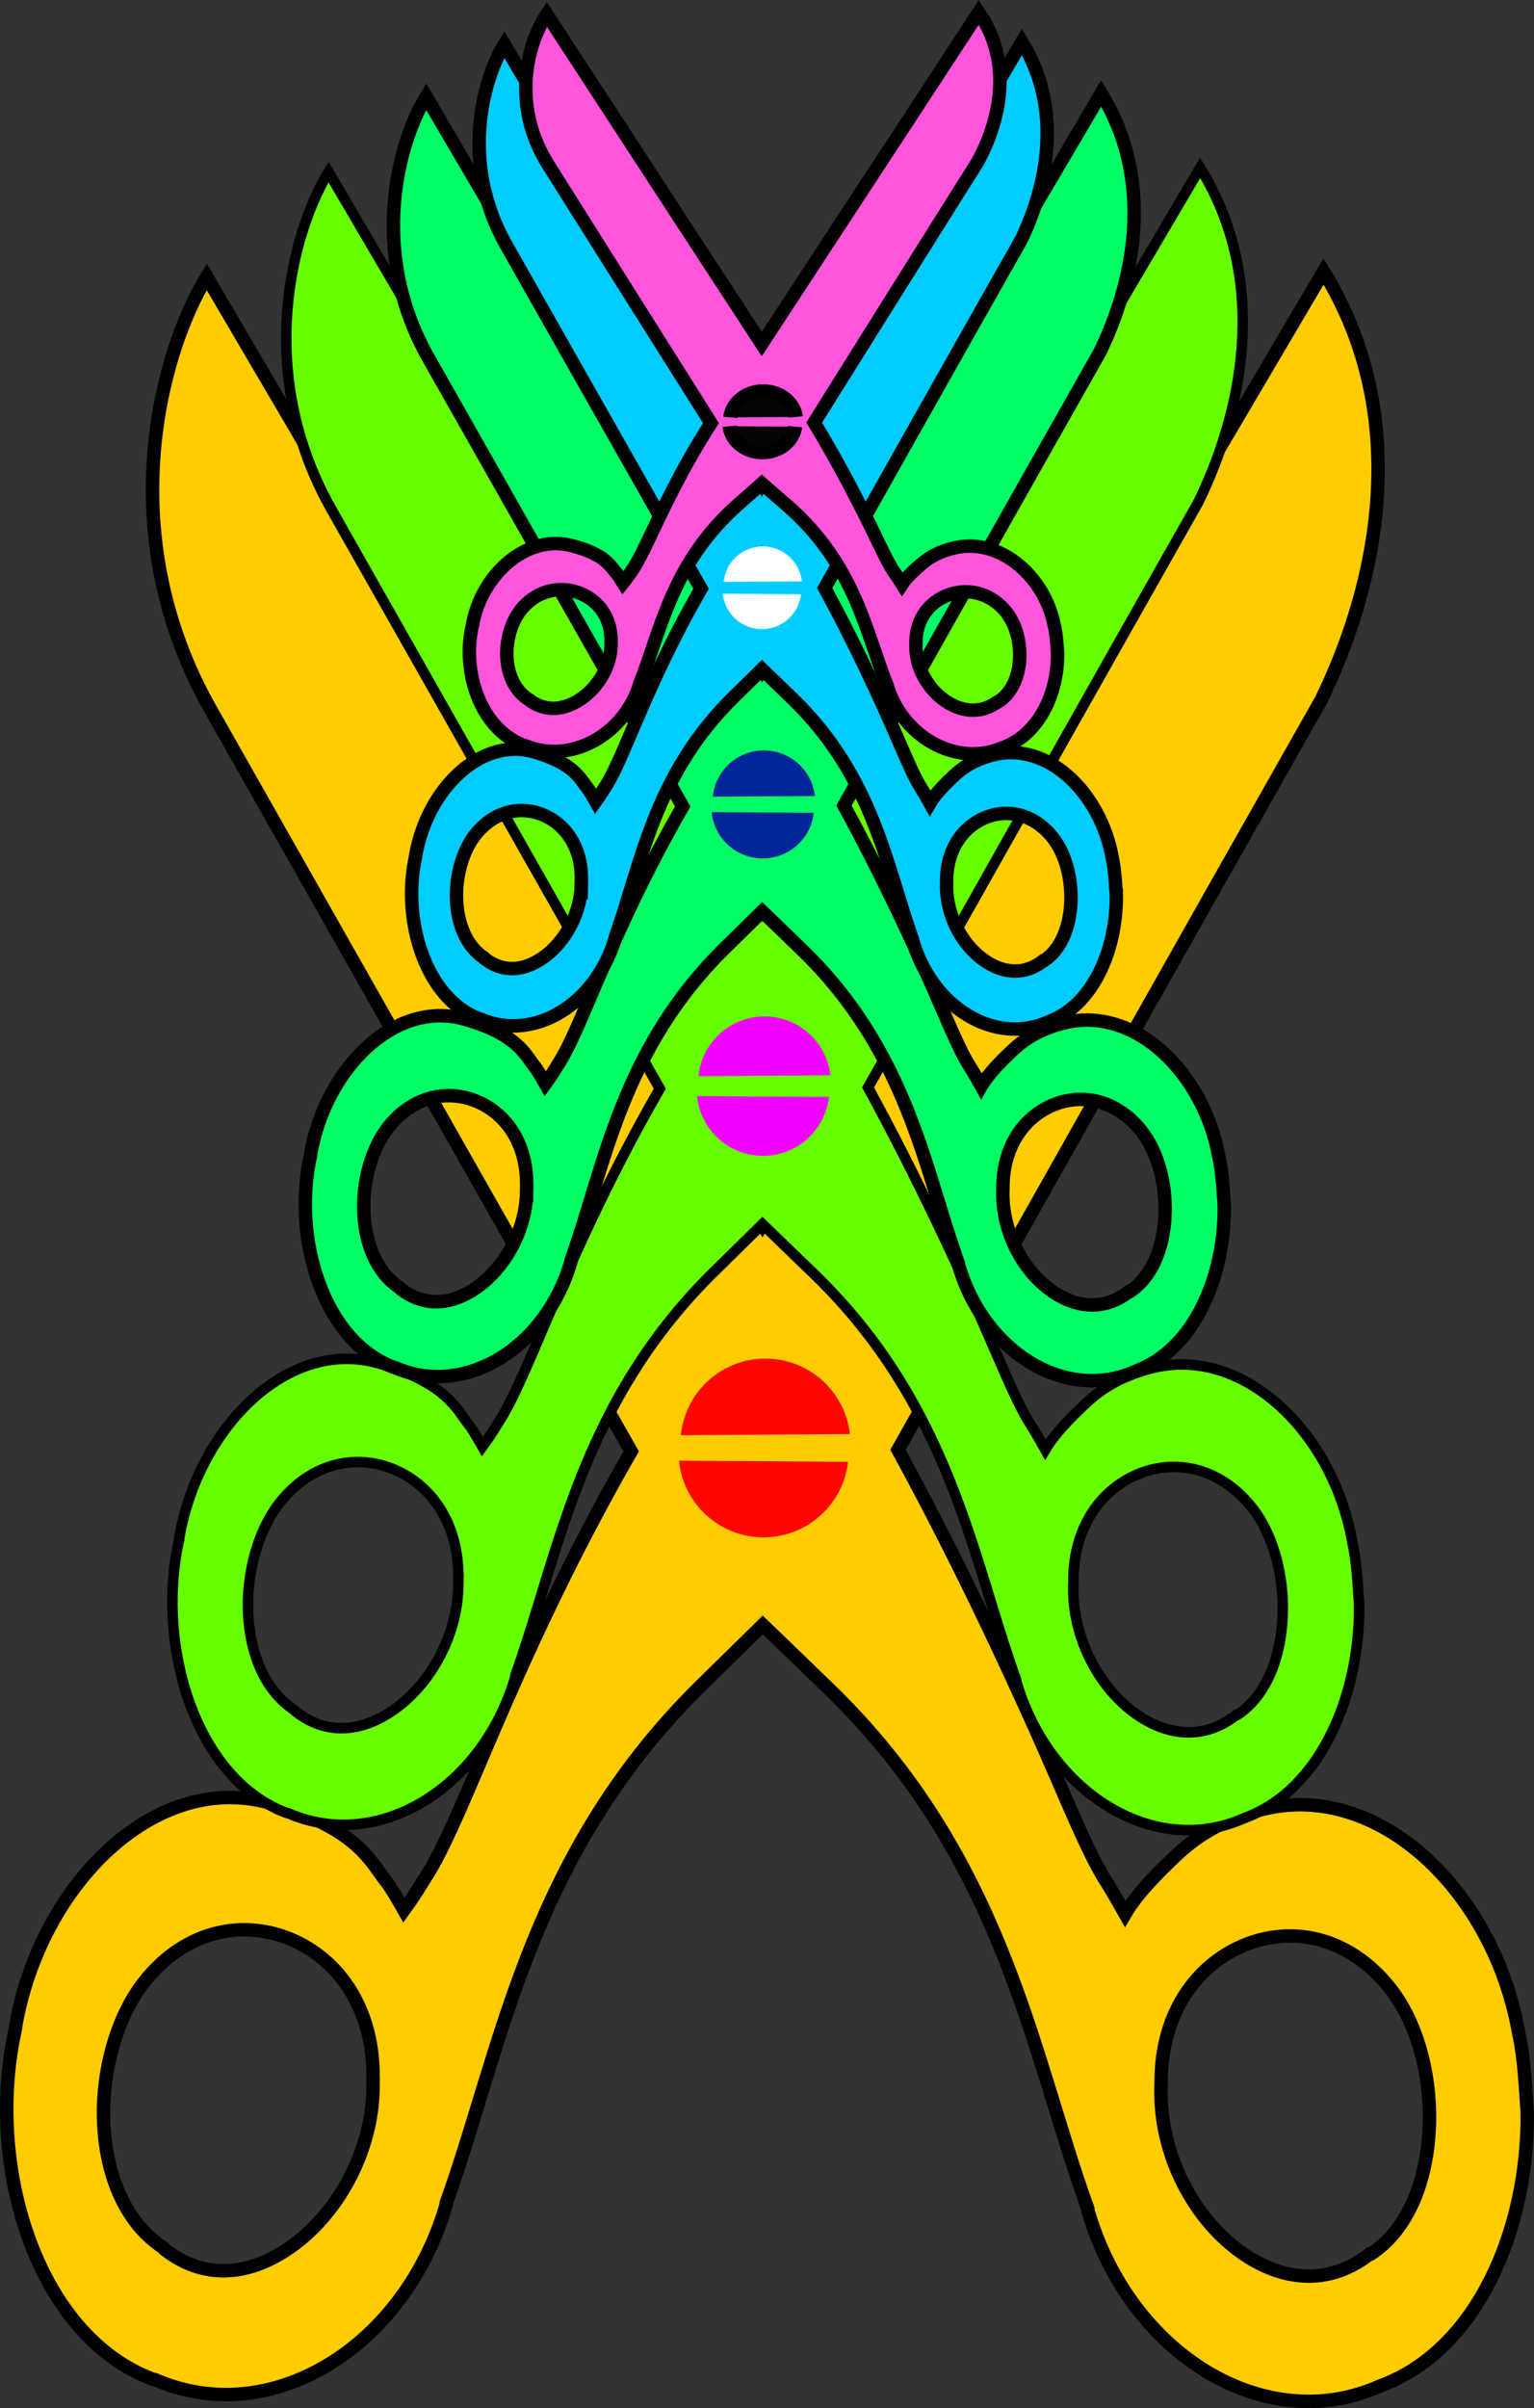 <?xml version="1.0" encoding="UTF-8"?>
<svg version="1.1" viewBox="0 0 86.249 135.31" xmlns="http://www.w3.org/2000/svg" xmlns:xlink="http://www.w3.org/1999/xlink">
<rect x="0" y="0" width="86.249" height="135.31" fill="#333333" stroke="none"/>
<path d="m85.87 118.73c0.057 6.584-2.836 13.344-8.234 15.324-6.513 2.941-14.123-1.779-16.468-9.838-7e-3 -0.026 7e-3 -0.063 0-0.087-3.177-8.789-4.728-19.728-14.584-29.254l-3.698-3.57-3.28 3.221c-9.839 9.553-11.353 20.456-14.514 29.254-0.01 0.019 0.01 0.065 0 0.087-2.322 8.037-9.895 12.699-16.398 9.838-0.019-0.01-0.05 0.01-0.07 0-6.581-2.445-9.495-12.049-7.746-19.764 5e-3 -0.026-5e-3 -0.061 0-0.087 1.377-7.902 7.806-14.371 14.305-12.537 3.206 0.905 4.695 2.062 5.582 3.134 0.444 0.536 0.721 1.004 0.977 1.306 0.256 0.302 0.969 1.574 0.969 1.574 0.573-0.787 0.844-1.246 1.264-1.922 0.658-1.009 1.466-2.772 2.442-5.05 1.936-4.515 4.67-11.165 9.071-18.806-7.856-13.821-18.031-31.779-23.655-41.704-5.625-9.926-2.788-20.084-0.209-24.291l31.243 53.23 31.549-53.536c5.117 8.298 2.95 17.766-0.131 24.074-7.953 14.023-15.868 28.09-23.795 42.139 3.502 6.407 6.712 13.281 9.281 19.241 0.982 2.28 1.782 4.039 2.442 5.05 0.33 0.506 1.047 1.785 1.047 1.785 0.682-1.169 1.938-2.408 2.896-3.308 0.958-0.9 2.377-1.96 4.85-2.569 6.537-1.61 12.983 4.639 14.375 12.537 0.338 1.526 0.387 3.176 0.488 4.527zm-5.513 0.871c0.138-2.939-0.666-5.972-2.233-7.923-2.348-2.923-5.582-3.479-8.234-2.351-2.652 1.129-4.612 3.833-4.605 7.662v0.087c-0.163 3.509 1.458 6.932 3.838 8.968 2.38 2.036 5.339 2.617 7.885 0.609h0.07c2.112-1.387 3.142-4.115 3.28-7.052zm-59.382-2.264c5e-3 -0.26 0.01-0.529 0-0.697 1.9e-4 -3.829-1.954-6.54-4.605-7.662-2.651-1.122-5.891-0.578-8.234 2.351-1.562 1.953-2.441 5.07-2.303 8.01 0.138 2.94 1.234 5.584 3.349 6.965l0.07 0.087c2.469 1.937 5.263 1.375 7.606-0.522 2.343-1.897 4.068-5.15 4.117-8.533z" color="#000000" fill="#fc0" stroke="#000" stroke-width=".756" style="text-indent:0;text-transform:none"/>
<g transform="matrix(.847 0 0 -.847 7.199 126.63)">
<path id="e" d="m47.917 54.366a5.641 5.641 0 0 1-5.643 5.007 5.641 5.641 0 0 1-5.576-5.082" fill="#fe0500" fill-rule="evenodd" style="paint-order:markers fill stroke"/>
<use transform="matrix(1 0 0 -1 -.124 106.89)" width="100%" height="100%" fill="#fe0500" xlink:href="#e"/>
</g>
<path d="m76.416 90.19c0.044 5.139-2.213 10.415-6.426 11.96-5.083 2.296-11.023-1.388-12.853-7.679-0.005-0.02 0.005-0.049 0-0.068-2.479-6.86-3.69-15.397-11.382-22.832l-2.886-2.786-2.56 2.514c-7.679 7.456-8.861 15.965-11.328 22.832-0.008 0.015 0.008 0.05 0 0.068-1.812 6.273-7.723 9.911-12.798 7.678-0.015-8e-3 -0.039 8e-3 -0.054 0-5.136-1.908-7.41-9.404-6.045-15.425 0.004-0.02-0.004-0.047 0-0.068 1.075-6.167 6.093-11.216 11.165-9.785 2.502 0.706 3.664 1.61 4.357 2.446 0.346 0.418 0.563 0.783 0.762 1.019 0.2 0.236 0.756 1.228 0.756 1.228 0.447-0.614 0.658-0.973 0.987-1.5 0.513-0.788 1.144-2.164 1.906-3.941 1.511-3.524 3.644-8.714 7.08-14.678-6.132-10.787-14.072-24.803-18.462-32.549-4.39-7.747-2.176-15.675-0.163-18.958l24.384 41.545 24.623-41.783c3.994 6.476 2.303 13.866-0.102 18.789-6.207 10.944-12.385 21.924-18.571 32.889 2.733 5 5.239 10.366 7.243 15.017 0.766 1.779 1.39 3.152 1.906 3.941 0.258 0.395 0.817 1.393 0.817 1.393 0.532-0.913 1.512-1.88 2.26-2.582 0.748-0.703 1.856-1.529 3.785-2.005 5.102-1.257 10.133 3.62 11.219 9.785 0.264 1.191 0.302 2.479 0.381 3.533zm-4.302 0.679c0.108-2.294-0.52-4.661-1.743-6.184-1.833-2.281-4.357-2.716-6.426-1.835-2.07 0.881-3.6 2.992-3.594 5.98v0.068c-0.127 2.739 1.138 5.41 2.995 6.999 1.857 1.589 4.167 2.042 6.154 0.476h0.054c1.649-1.082 2.452-3.212 2.56-5.504zm-46.346-1.767c0.004-0.203 0.008-0.413 0-0.544 1.48e-4 -2.989-1.525-5.104-3.594-5.98-2.069-0.876-4.598-0.451-6.426 1.835-1.219 1.524-1.905 3.957-1.797 6.252 0.108 2.295 0.963 4.358 2.614 5.436l0.054 0.068c1.927 1.512 4.108 1.073 5.936-0.408 1.829-1.48 3.175-4.02 3.213-6.659z" color="#000000" fill="#6f0" stroke="#000" stroke-width=".59" style="text-indent:0;text-transform:none"/>
<g transform="matrix(.661 0 0 -.661 15.015 96.358)">
<path id="d" d="m47.917 54.366a5.641 5.641 0 0 1-5.643 5.007 5.641 5.641 0 0 1-5.576-5.082" fill="#f000ff" fill-rule="evenodd" style="paint-order:markers fill stroke"/>
<use transform="matrix(1 0 0 -1 -.124 106.89)" width="100%" height="100%" fill="#f000ff" xlink:href="#d"/>
</g>
<path d="m68.833 67.788c0.034 3.979-1.714 8.065-4.977 9.261-3.937 1.778-8.536-1.075-9.953-5.946-0.004-0.016 0.004-0.038 0-0.052-1.92-5.312-2.857-11.924-8.814-17.681l-2.235-2.158-1.982 1.947c-5.947 5.774-6.862 12.363-8.772 17.681-6e-3 0.012 6e-3 0.039 0 0.052-1.404 4.858-5.981 7.675-9.911 5.946-0.012-6e-3 -0.03 6e-3 -0.042 0-3.978-1.478-5.739-7.282-4.681-11.945 3e-3 -0.016-3e-3 -0.037 0-0.052 0.833-4.776 4.718-8.686 8.646-7.577 1.938 0.547 2.838 1.246 3.374 1.894 0.268 0.324 0.436 0.607 0.59 0.789 0.155 0.183 0.586 0.951 0.586 0.951 0.346-0.476 0.51-0.753 0.764-1.162 0.397-0.61 0.886-1.675 1.476-3.052 1.17-2.729 2.822-6.748 5.483-11.366-4.748-8.353-10.898-19.207-14.297-25.206-3.4-5.999-1.685-12.139-0.126-14.681l18.883 32.172 19.068-32.357c3.093 5.015 1.783 10.738-0.079 14.55-4.807 8.475-9.591 16.978-14.381 25.469 2.116 3.872 4.057 8.027 5.609 11.629 0.594 1.378 1.077 2.441 1.476 3.052 0.2 0.306 0.633 1.079 0.633 1.079 0.412-0.707 1.171-1.456 1.75-2 0.579-0.544 1.437-1.184 2.931-1.552 3.951-0.973 7.847 2.804 8.688 7.577 0.204 0.923 0.234 1.92 0.295 2.736zm-3.332 0.526c0.083-1.776-0.402-3.61-1.35-4.788-1.419-1.766-3.374-2.103-4.977-1.421-1.603 0.682-2.788 2.317-2.784 4.631v0.052c-0.098 2.121 0.881 4.189 2.32 5.42 1.438 1.231 3.227 1.581 4.766 0.368h0.042c1.277-0.838 1.899-2.487 1.982-4.262zm-35.89-1.368c3e-3 -0.157 6e-3 -0.32 0-0.421 1.15e-4 -2.314-1.181-3.953-2.784-4.631-1.602-0.678-3.561-0.35-4.977 1.421-0.944 1.18-1.475 3.064-1.392 4.841 0.083 1.777 0.746 3.375 2.024 4.21l0.042 0.052c1.492 1.171 3.181 0.831 4.597-0.316 1.416-1.147 2.459-3.113 2.488-5.157z" color="#000000" fill="#0f6" stroke="#000" stroke-width=".756" style="text-indent:0;text-transform:none"/>
<g transform="matrix(.512 0 0 -.512 21.285 72.565)">
<path id="c" d="m47.917 54.366a5.641 5.641 0 0 1-5.643 5.007 5.641 5.641 0 0 1-5.576-5.082" fill="#03259a" fill-rule="evenodd" style="paint-order:markers fill stroke"/>
<use transform="matrix(1 0 0 -1 -.124 106.89)" width="100%" height="100%" fill="#03259a" xlink:href="#c"/>
</g>
<path d="m62.765 50.315c0.026 3.052-1.314 6.185-3.816 7.102-3.019 1.363-6.546-0.824-7.633-4.56-0.003-0.012 0.003-0.029 0-0.04-1.472-4.074-2.191-9.144-6.759-13.559l-1.714-1.655-1.52 1.493c-4.56 4.428-5.262 9.481-6.727 13.559-0.005 0.009 0.005 0.03 0 0.04-1.076 3.725-4.586 5.886-7.6 4.56-0.009-0.005-0.023 0.005-0.032 0-3.05-1.133-4.401-5.584-3.59-9.16 0.002-0.012-0.002-0.028 0-0.04 0.638-3.662 3.618-6.661 6.63-5.811 1.486 0.419 2.176 0.956 2.587 1.453 0.206 0.248 0.334 0.465 0.453 0.605 0.119 0.14 0.449 0.729 0.449 0.729 0.265-0.365 0.391-0.578 0.586-0.891 0.305-0.468 0.679-1.285 1.132-2.341 0.897-2.093 2.164-5.175 4.204-8.716-3.641-6.406-8.357-14.729-10.964-19.329-2.607-4.6-1.292-9.309-0.097-11.258l14.481 24.671 14.622-24.813c2.372 3.846 1.367 8.234-0.061 11.158-3.686 6.499-7.355 13.019-11.028 19.531 1.623 2.969 3.111 6.156 4.301 8.918 0.455 1.057 0.826 1.872 1.132 2.341 0.153 0.234 0.485 0.827 0.485 0.827 0.316-0.542 0.898-1.116 1.342-1.533 0.444-0.417 1.102-0.908 2.248-1.19 3.03-0.746 6.017 2.15 6.662 5.811 0.157 0.708 0.18 1.472 0.226 2.098zm-2.555 0.404c0.064-1.362-0.309-2.768-1.035-3.672-1.088-1.355-2.587-1.613-3.816-1.09-1.229 0.523-2.138 1.777-2.135 3.551v0.04c-0.075 1.626 0.676 3.213 1.779 4.156 1.103 0.944 2.474 1.213 3.655 0.282h0.032c0.979-0.643 1.456-1.907 1.52-3.269zm-27.522-1.049c0.002-0.121 0.005-0.245 0-0.323 8.8e-5 -1.775-0.906-3.031-2.135-3.551-1.229-0.52-2.731-0.268-3.816 1.09-0.724 0.905-1.131 2.35-1.067 3.712 0.064 1.363 0.572 2.588 1.552 3.228l0.032 0.04c1.145 0.898 2.439 0.637 3.525-0.242 1.086-0.879 1.885-2.387 1.908-3.955z" color="#000000" fill="#0cf" stroke="#000" stroke-width=".756" style="text-indent:0;text-transform:none"/>
<g transform="matrix(.392 0 0 -.392 26.302 53.978)">
<path id="b" d="m47.917 54.366a5.641 5.641 0 0 1-5.643 5.007 5.641 5.641 0 0 1-5.576-5.082" fill="#fff" fill-rule="evenodd" style="paint-order:markers fill stroke"/>
<use transform="matrix(1 0 0 -1 -.124 106.89)" width="100%" height="100%" fill="#ffffff" xlink:href="#b"/>
</g>
<path d="m59.463 36.716c0.022 2.292-1.097 4.645-3.185 5.334-2.52 1.024-5.463-0.619-6.371-3.425-0.003-0.009 0.003-0.022 0-0.03-1.229-3.06-1.829-6.868-5.642-10.184l-1.431-1.243-1.269 1.121c-3.806 3.326-4.392 7.121-5.615 10.184-0.004 0.007 0.004 0.022 0 0.03-0.898 2.798-3.828 4.421-6.344 3.425-0.007-0.004-0.019 0.004-0.027 0-2.546-0.851-3.673-4.194-2.996-6.88 0.002-0.009-0.002-0.021 0-0.03 0.533-2.751 3.02-5.003 5.534-4.364 1.24 0.315 1.816 0.718 2.16 1.091 0.172 0.187 0.279 0.349 0.378 0.455 0.099 0.105 0.375 0.548 0.375 0.548 0.222-0.274 0.326-0.434 0.489-0.669 0.254-0.351 0.567-0.965 0.945-1.758 0.749-1.572 1.806-3.886 3.509-6.547-3.039-4.811-6.975-11.063-9.151-14.518-2.176-3.455-1.078-6.992-0.081-8.456l12.087 18.53 12.205-18.636c1.98 2.889 1.141 6.185-0.051 8.381-3.077 4.881-6.139 9.779-9.205 14.669 1.355 2.23 2.597 4.623 3.59 6.698 0.38 0.794 0.689 1.406 0.945 1.758 0.128 0.176 0.405 0.621 0.405 0.621 0.264-0.407 0.75-0.838 1.12-1.152 0.371-0.313 0.92-0.682 1.876-0.894 2.529-0.56 5.022 1.615 5.561 4.364 0.131 0.531 0.15 1.106 0.189 1.576zm-2.133 0.303c0.053-1.023-0.258-2.079-0.864-2.758-0.908-1.017-2.159-1.211-3.185-0.818-1.026 0.393-1.784 1.334-1.782 2.667v0.03c-0.063 1.222 0.564 2.413 1.485 3.122 0.921 0.709 2.065 0.911 3.05 0.212h0.027c0.817-0.483 1.215-1.433 1.269-2.455zm-22.972-0.788c0.002-0.091 0.004-0.184 0-0.242 7.4e-5 -1.333-0.756-2.277-1.782-2.667-1.026-0.391-2.279-0.201-3.185 0.818-0.604 0.68-0.944 1.765-0.891 2.788 0.053 1.024 0.477 1.944 1.296 2.425l0.027 0.03c0.955 0.674 2.036 0.478 2.942-0.182 0.906-0.66 1.574-1.793 1.593-2.97z" color="#000000" fill="#f5d" stroke="#000" stroke-width=".756" style="text-indent:0;text-transform:none"/>
<g transform="matrix(.328 0 0 -.295 29.029 39.467)">
<path id="a" d="m47.917 54.366a5.641 5.641 0 0 1-5.643 5.007 5.641 5.641 0 0 1-5.576-5.082" fill="#050505" fill-rule="evenodd" stroke="#000" stroke-dashoffset="40.554" stroke-linejoin="round" stroke-width="2.433" style="paint-order:markers fill stroke"/>
<use transform="matrix(1 0 0 -1 -.124 106.89)" width="100%" height="100%" fill="#050505" stroke-width="2.433" xlink:href="#a"/>
</g>
</svg>
